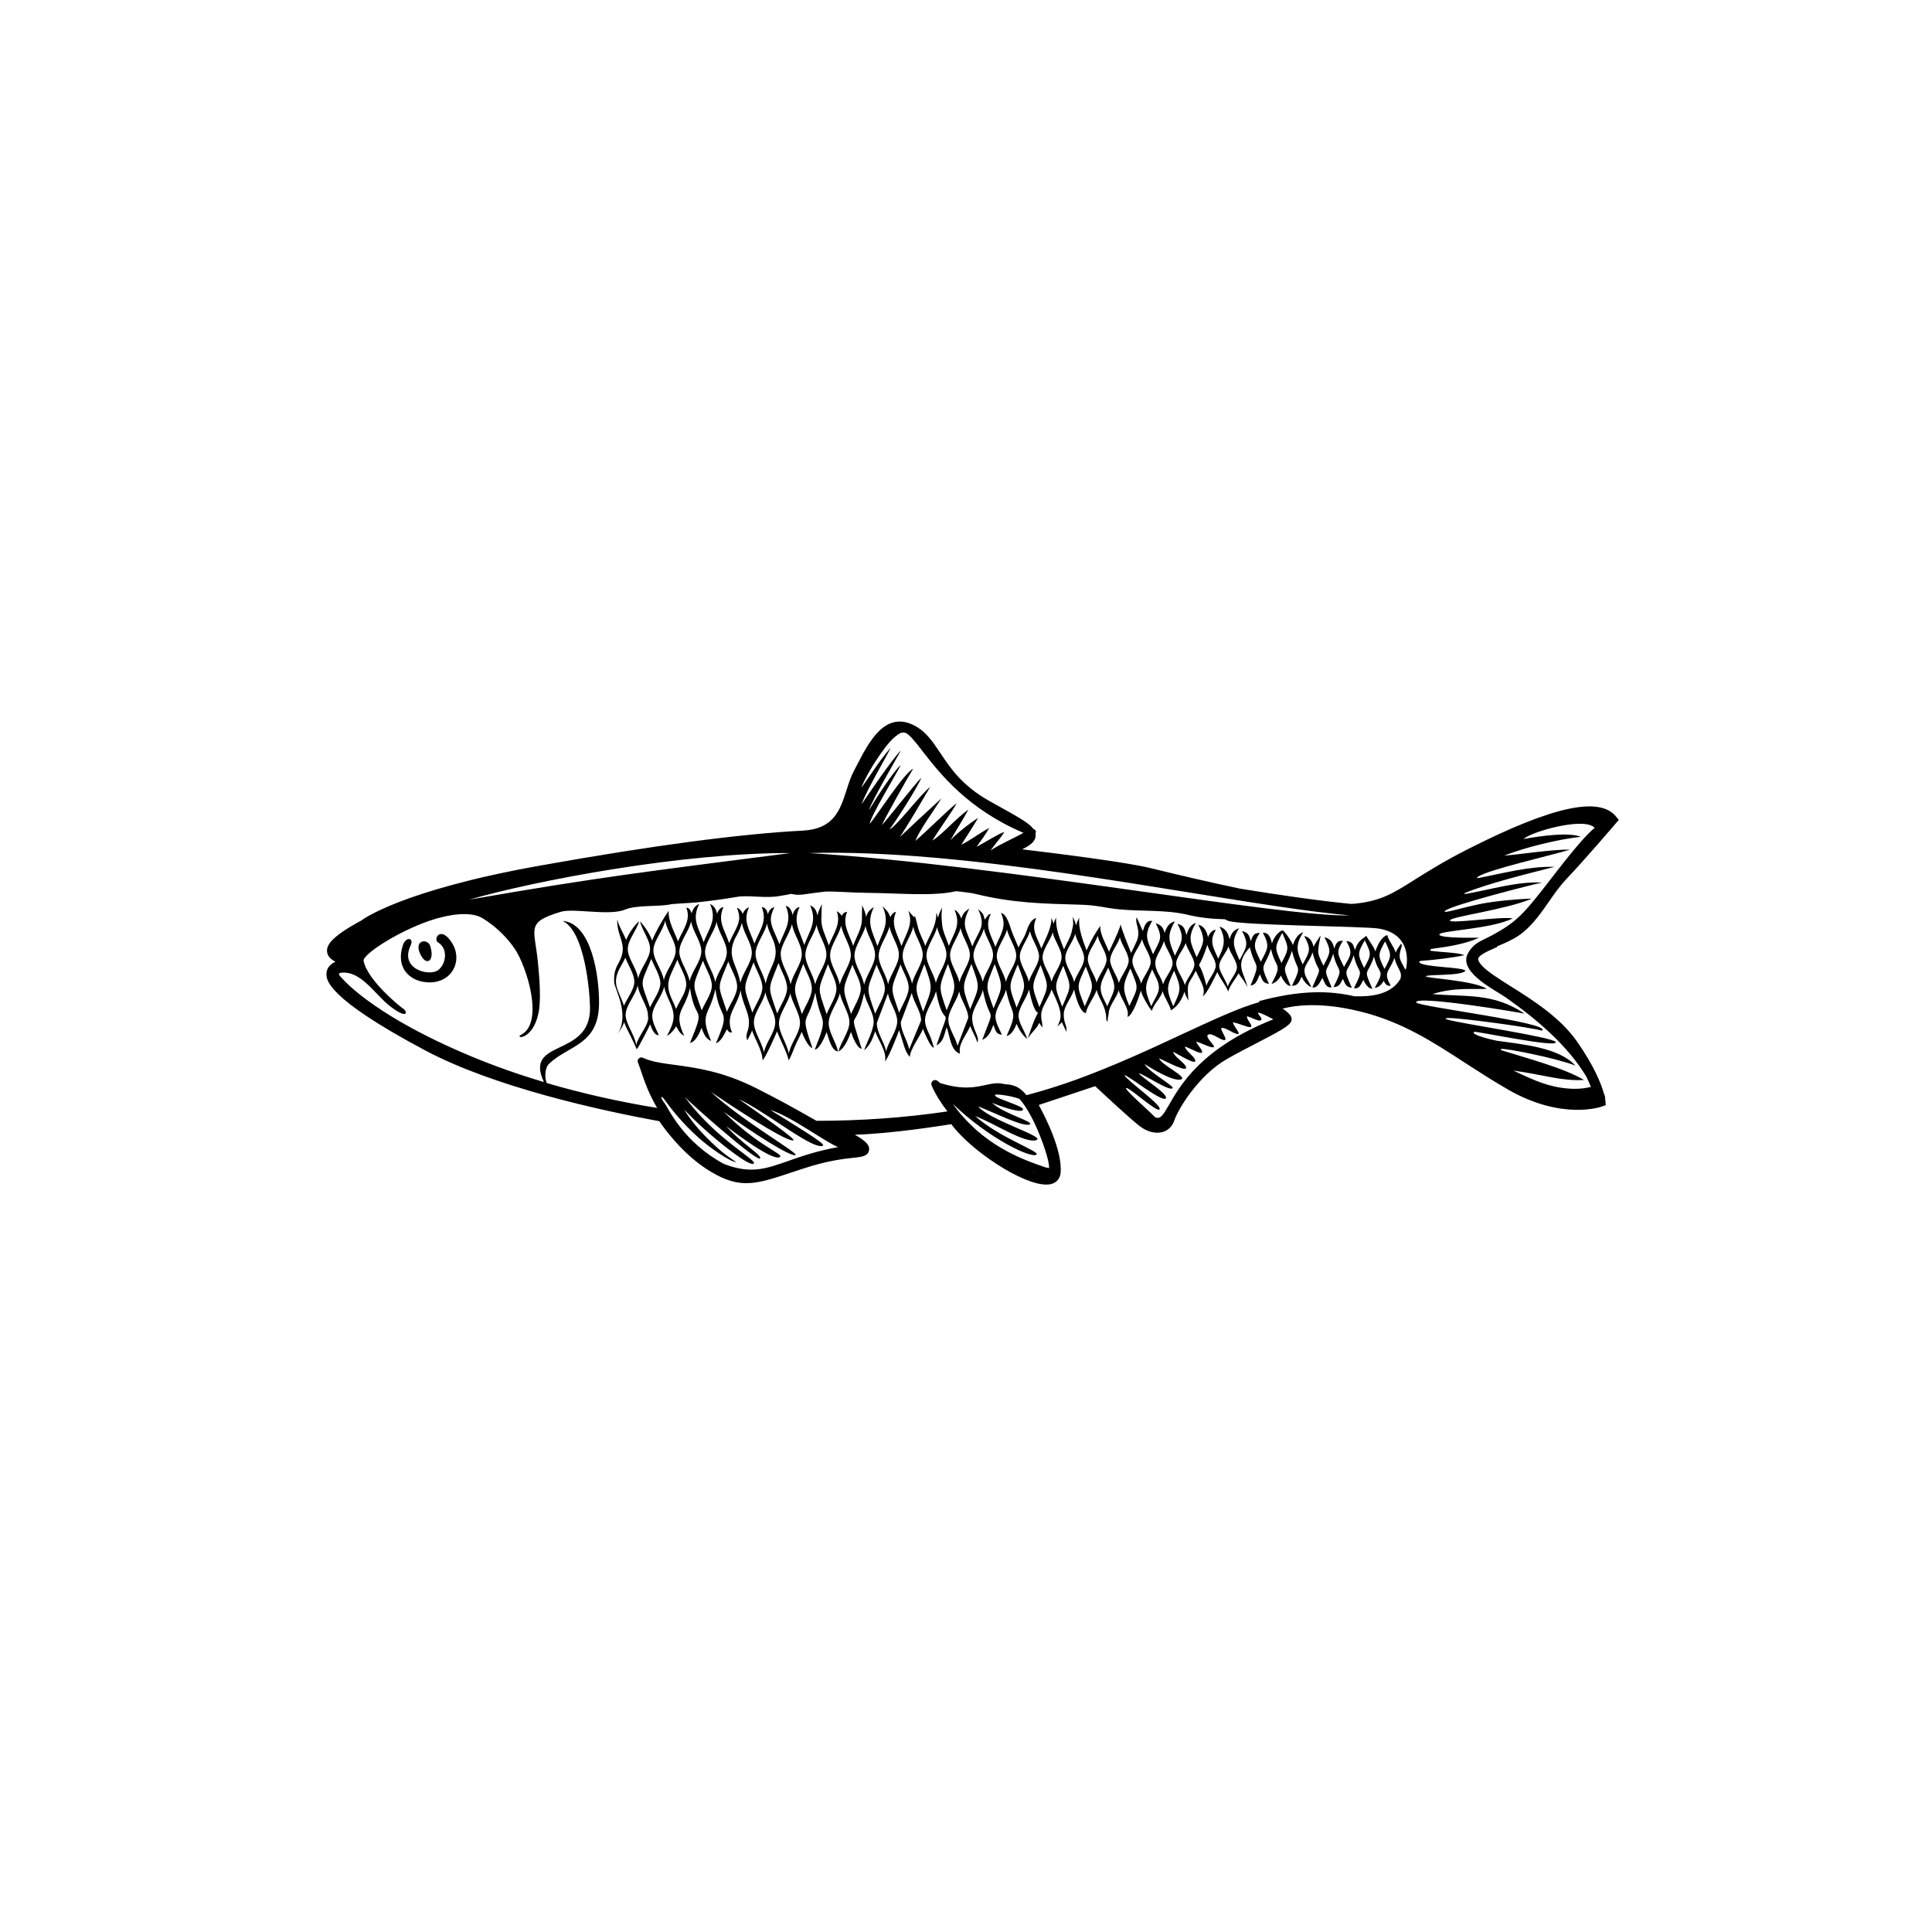 <?xml version="1.0" encoding="UTF-8"?>
<svg id="Layer_1" xmlns="http://www.w3.org/2000/svg" version="1.1" viewBox="0 0 150 150">
  <!-- Generator: Adobe Illustrator 29.2.1, SVG Export Plug-In . SVG Version: 2.1.0 Build 116)  -->
  <path d="M33.4,73.44c-.2-.62-1.38-.47-.7.77.44.8,1.07.38.7-.77Z"/>
  <path d="M34.03,73.18c.77.48.61,1.66,0,2.13-.68.53-3.03-.05-2.15-1.9.29-.62-.37-.71-.6-.03-.57,1.72.48,2.72,1.71,2.87,2.03.25,3-1.6,2.11-3.03-.87-1.41-1.52-.31-1.08-.04Z"/>
  <path d="M116.21,73.49c.4-.17.84-.36,1.27-.59,1.2-.64,2.01-1.79,2.78-2.9.44-.64.87-1.24,1.35-1.75,1.38-1.44,3.85-4.33,3.87-4.36l.2-.23-.19-.24c-1.28-1.62-4.93-.83-11.49,2.49-1.88.95-3.14,1.75-4.15,2.38-1.69,1.07-2.62,1.66-4.65,1.87-.09,0-.2.01-.29.02-2.57-.25-5.52-.68-8.66-1.19-2.51-.53-4.9-1.1-6.3-1.44l-.71-.17c-1.92-.46-7.28-1.13-9.88-1.44.69-.33,1.02-.64,1.05-1.04,0-.07,0-.14-.02-.21.1-.14.02-.24-.18-.36-.34-.44-1.15-.89-2.53-1.66l-.88-.49c-2.11-1.19-3-2.53-3.79-3.71-.62-.93-1.16-1.74-2.14-2.2-2.19-1.03-3.42,1.36-4.32,3.1l-.25.48c-.25.47-.42,1-.58,1.51-.5,1.54-.97,3-3.4,3.13-4.84.25-11.71,1.16-20.42,2.72-10.76,1.92-13.78,4.2-13.85,4.26-2.37,1.28-2.67,1.91-2.66,2.37.01.43.36.67.65.83-.54.25-.67.61-.69.89-.03.46-.11,1.86,7.64,5.98,5.4,2.88,13.66,4.68,18.2,5.51.38.56,1.86,2.64,3.98,3.91,2.32,1.39,3.52.99,6.4.03l.82-.27c1.89-.62,3.13-.75,3.87-.83.68-.07,1.21-.13,1.22-.69,0-.14,0-.49-1.11-1.1,2.9-.09,6.52-.67,7.49-.82,1.48,2.02,5.48,4.69,7.37,4.69.14,0,.26-.01.38-.04.43-.11.7-.44.74-.89.13-1.71-1.16-4.27-1.7-5.25l4.38-1.46c.61.57,2.75,2.56,3.44,3.09.59.46,1.27.63,1.83.46.41-.13.72-.44.87-.88.3-.9,1.91-3.55,4.11-4.79.79-.45,1.61-.87,2.34-1.25,2.19-1.14,2.85-1.48,2.62-2.02-.09-.21-.36-.44-.66-.63.98-.26,2.96-.53,5.98.21,3.26.79,5.67,2.36,8.22,4.02,1.07.69,2.18,1.41,3.37,2.09,4.14,2.35,7.13,1.32,7.25,1.27l.27-.1-.02-.29s-.01-.09-.03-.19c.02-.07,0-.16-.04-.29-.02-.05-.04-.1-.06-.15-.21-.74-.74-2.11-2.11-4.06-1.31-1.85-3.42-3.18-5.11-4.24-1-.63-1.87-1.18-2.28-1.65-.19-.22-.28-.4-.25-.51.07-.29.82-.61,1.48-.9ZM102.47,70.82c.81.1,1.58.19,2.29.25-5.3.14-26.88-3.92-41.96-4.84,12.04-.34,28.13,3.03,38.22,4.4.51.07.99.14,1.45.19ZM97.79,77.8c-1.55.42-3.62,1.39-6.04,2.51-2.42,1.13-5.2,2.42-8.16,3.5-1.26.46-2.55.86-3.89,1.22-.14-.17-.29-.32-.43-.43h0s0,0,0,0c-.36-.3-.8-.41-1.24-.42-1.34-.38-2.16.81-5.03-.09l-.21-.17c-.13-.1-.32-.08-.42.05-.07.09-.08.21-.04.31h0s0,0,0,0c.3.68.72,1.36,1.23,2.01-3.3.49-6.72.73-10.16.73l-.36-.2c-.74-.42-1.47-.83-2.19-1.22-.74-.4-1.48-.78-2.23-1.16-2.56-1.27-4.59-1.54-6.21-1.76-.98-.13-1.81-.24-2.49-.55-.07-.04-.15-.04-.23-.01-.15.06-.22.22-.16.37.09.23.18.49.27.76.26.76.55,1.61,1.22,2.77-2.95-.48-5.83-1.13-8.56-1.93-.17-.29-.2-1.14.17-1.5,1.52-1.45,3.85-1.44,3.88-4.68.02-2.15-.6-6.25-2.83-6.41,1.72.8,2.11,5.46,2.13,6.73.05,3.94-5.17,2.38-3.58,5.78h0c-1.96-.58-3.85-1.25-5.63-1.99-2.55-1.06-4.57-2.11-6.13-3.06-2.07-1.26-3.34-2.35-3.99-3.09-.12-.13-.28-.3-.03-.34.14-.03.33-.02.41-.01,1.33.12,2.35,1.75,3.36,2.55,1.48,1.17,1.49.47,1.02.2-.01,0-2.67-2.07-3.01-3.66-.11-.54,3.06-2.53,5.58-3.27,1.06-.31,2.71-.63,3.67-.04.98.6,1.84,1.42,2.49,2.37.91,1.34,2.31,5.73.49,6.67-.55.29.87.48,1.34-1.64.21-.93.11-2.53-.03-3.94-.26-2.7-.99-3.14,1.78-3.97.98-.3,3.75.34,4.98-.17.92-.38,2.54-.2,3.55-.41.23-.05,1.59-.1,2.03-.15,1.16-.13,2.01-.24,3.13-.43.88-.15,2.2.14,3.32-.07.34-.06.63-.1.87-.16.28.07.61.1.99.04.56-.09,1.13-.15,1.69-.22.86-.02,2.02.09,3.18.1,2.48.02,5.18.29,6.94-.13.38.05,1.1.11,1.54.22,2.84.7,5.18.75,8.09.83,1.42.04,1.86.25,3.03.36,1.69.17,3.64.02,5.3.42,1.08.26,2.07.33,2.9.35l.23.11c.84.38,10.58.42,11.76.62,2.26.39,2.25,2.25,2.1,3.03,0,.04-.02.06-.03.1-.01.02-.03.04-.04.06-.25-.51-.47-.78-.44-1.13.05-.57.26-.69.11-.9-.16.24-.34.48-.42.7-.1-.42-.59-.98-.65-1.36-.46.12-.77.81-.93,1.27-.07-.32-.54-.89-.7-1.21-.37.29-.65.4-.89,1.11-.11-.46-.23-.69-.66-.7.55.95.31,1.12-.18,2-.43-.91-.69-1.11-.08-2.02-.42-.04-.53.16-.68.6-.12-.54-.29-.74-.76-.89.55,1.08.48,1.18-.08,2.22-.28-.59-.43-.89-.4-1.21.05-.7.2-.98.16-1.12-.17.29-.42.6-.52.87-.11-.48-.33-.76-.73-.85.57,1.06.43,1.19-.12,2.21-.47-1.04-.59-1.48.04-2.5-.43.14-.65.56-.8,1-.06-.25-.66-1.12-.8-1.14-.11-.01-.6.31-.83,1-.1-.45-.24-.84-.7-.82.57,1.06.36,1.24-.16,2.25-.45-1.01-.72-1.24-.08-2.24-.44,0-.54.18-.7.65-.12-.5-.23-.69-.68-.79.58,1.06.32,1.27-.19,2.26-.45-1.05-.69-1.44-.04-2.48-.48.16-.61.45-.74.86-.1-.46-.26-.81-.78-.99.54.99.36,1.58-.1,2.49-.37-.86-.73-1.35-.18-2.23-.2-.03-.49.21-.61.56-.1-.44-.28-.84-.75-.97.59,1.21.43,1.39-.13,2.53-.49-1.15-.73-1.53-.06-2.67-.42.14-.58.47-.74.95-.11-.5-.22-.76-.69-.87.59,1.14.32,1.39-.2,2.47-.46-1.12-.66-1.55,0-2.66-.44.08-.66.46-.8.9-.1-.48-.35-.65-.69-.76.6,1.2.33,1.28-.21,2.41-.46-1.15-.73-1.45-.06-2.59-.45-.06-.59.34-.73.79l-.48-1.07c-.11.39.07.52.13,1.15.04.52-.22.89-.56,1.62-.24-.6-.7-1.73-.81-2.21-.18.64-.8,1.87-.91,2.11-.21-.55-.72-1.37-.67-2.01-.39.58-.65.97-1.07,1.91-.31-.82-.67-1.81-.56-2.54-.11.19-.2.39-.26.6-.04-.22-.14-.45-.25-.68.03.58.09.45-.1,1.23-.1.41-.35.79-.58,1.31-.31-.82-.67-1.59-.61-2.47-.09.16-.16.33-.21.49-.03-.16-.09-.32-.16-.48.05.76-.49,1.71-.78,2.39-.32-.87-.83-1.46-.39-2.36-.44.08-.66.72-.78,1.07-.14.43-.44.83-.6,1.22-.09-.24-.34-.76-.52-1.24-.13-.35-.37-1.36-.84-1.45.48,1.08-.02,1.62-.44,2.64-.34-.96-.85-1.56-.36-2.55-.18-.04-.25.18-.47.43-.09-.46-.17-.52-.51-.81.63,1.38.09,1.55-.45,2.89-.47-1.33-.91-1.61-.23-2.94-.32.2-.5.37-.62.78-.1-.28-.33-.63-.53-.67.51,1.14-.01,1.71-.44,2.79-.23-.67-.47-1.13-.52-1.62-.09-.85-.03-.95-.01-1.35-.17.33-.24.49-.32.8-.02-.14-.06-.27-.12-.41.01.69-.26,1.29-.43,1.65-.14.3-.31.61-.43.93-.16-.47-.44-.93-.56-1.41-.16-.63-.19-.78-.26-.93l-.04.13-.47-.53c.42,1.02-.11,1.68-.52,2.75-.33-.98-.86-1.64-.42-2.65-.19.01-.36.22-.45.41-.11-.38-.34-.59-.6-.85.57,1.28.07,1.87-.4,3.09-.41-1.2-.87-1.8-.27-3.02-.23.13-.51.36-.6.76-.05-.3-.17-.6-.31-.9-.01.32-.02.53-.02,1.07,0,.7-.38,1.26-.68,2.07-.32-.94-.87-1.65-.47-2.63-.11,0-.34.07-.41.32-.06-.13-.27-.33-.39-.36.35.99-.27,1.72-.62,2.64-.28-.82-.6-1.38-.58-2.05.03-.68.01-.83.05-1.16-.15.29-.29.59-.36.9-.07-.45-.26-.68-.56-.79.55,1.24,0,1.88-.46,3.06-.38-1.13-.9-1.78-.36-2.94-.15.02-.43.16-.54.64-.07-.46-.34-.72-.53-.72.51,1.19-.07,1.85-.5,2.97-.08-.23-.18-.45-.28-.68h0c-.47-1.02-.51-1.35-.11-2.19-.2.02-.39.19-.51.55-.04-.29-.2-.56-.47-.56.46,1.11-.16,1.79-.57,2.83-.36-1.05-.92-1.73-.42-2.81-.21.03-.44.35-.49.52-.05-.21-.29-.48-.44-.48.3.76.21,1.1-.28,2.04h0c-.12.23-.24.46-.33.69-.35-1.04-.93-1.71-.44-2.79-.21-.02-.45.31-.49.52-.08-.34-.24-.64-.55-.76.54,1.2-.05,1.83-.5,2.96-.41-1.17-.94-1.77-.34-2.97-.27.12-.47.31-.59.73-.08-.23-.21-.45-.41-.43.38.99-.28,1.7-.65,2.61-.24-.67-.79-1.59-.72-2.37-.44.61-.97,1.53-1.29,2.31-.16-.45-.47-.98-.94-1.51.17.75.8,1.48.78,2.18-.02.75-.77,1.49-.92,2.28-.11-.79-.83-1.6-.81-2.33.02-.68.67-1.39.88-2.12-.37.29-.82.98-1.01,1.45-.17-.47-.55-1.03-.67-1.54h-.02c-.03,1.4.93,1.89.08,3.38h0c-.27.47-.35.9-.31,1.46.03.5,1.23,2.47.26,4,.3-.43.39-.62.51-.91.2.57.71,1.41.97,2.1.13-.09.97-1.76,1.05-1.94.17.5.4.89.67.83-.24-.52-.52-1.03-.51-1.51h0c.02-.74.77-1.48.93-2.26.05.38.23.75.4,1.13h0c.53,1.14.38,1.63-.19,2.71.34-.19.64-.58.71-.76.14.22.22.52.63.76-.89-1.94.05-1.9.45-3.72.41,2.82,1.28,1.16,0,4.27.48-.14.72-.75.9-1.18.19.57.4.89.74,1.02-.94-2.24-.12-1.92.33-4.02.37,2.58,1.25,1.42.04,4.21.44-.19.61-.65.86-1.1.13.23.25.28.39.24-.56-1.33.39-1.97.67-3.25.16,1.04.62,1.65.65,2.41.03.79-.34.91-.13,1.46.14-.26.28-.52.37-.76.22.65.83,1.63.81,2.31.2-.12,1.03-1.98,1.13-2.25.18.54.81,1.69.9,2.26.31-.53.39-.93.65-1.45.13-.27.27-.53.37-.77.14.42.56,1.24.82,1.25-1-2.92-.38-1.61.23-4.29.44,2.65,1.09,1.59-.04,4.42.4-.05.79-1.03.92-1.36.16.48.38,1.48.89,1.5-.17-.73-.74-1.51-.73-2.22.02-.75.69-1.54.87-2.3.13.76.75,1.55.74,2.29h0c-.03.73-.66,1.48-.85,2.24.5-.27.79-1.05.97-1.52.15.46.52,1.32.83,1.3-1.07-3.45-.53-1.05.2-4.33.13.76.75,1.53.73,2.26h0c-.02.67-.5,1.5-.74,2.2.56-.49.68-1.02.86-1.48.23.69.92,1.56.76,2.32.24-.16.96-2.03,1.1-2.4.35,1.02.41,1.61.83,2.07.02-.6.8-1.6,1.02-2.18.07.21.17.41.26.61h0c.08.17.37.84.59.85-.07-.23-.22-.75-.33-.97h0c-.19-.4-.37-.8-.36-1.19h0c.02-.71.67-1.49.85-2.23.64,3.44,1.3.47.04,4.21.58-.28.62-.96.79-1.4.27.75.31,1.82,1.04,2.05-.18-.75.51-1.46.79-2.15.15.42.43.84.55,1.28.23-.44-.42-1.02-.4-1.96h0c.02-.67.65-1.41.83-2.11.57,2.82,1.04.97-.05,3.87.53-.25.66-.66.87-1.17.19.51.2.71.66.77-.22-.48-.51-.98-.5-1.44h0c.02-.66.65-1.38.82-2.07.42,2.16,1,1.46.04,3.61.36-.1.57-.44.78-.95.15.41.52.96.82,1.17-.18-.61-.68-1.24-.67-1.83h0c.02-.63.64-1.34.81-2,.75,3.57,1.14-.05-.09,3.81.37-.61.63-.69.89-1.23.02.05.21.32.23.37.03-.51-.09-.41-.08-1.02h0c.02-.62.63-1.3.8-1.94.93,1.89.78,2.19.44,2.91.06-.12.32-.27.36-.38.09.23.24.5.36.76.06-.52-.23-.66-.21-1.4h0c.02-.6.62-1.27.8-1.89.11.5.44,1.78.92,1.84.07-.56.67-1.24.83-1.81.06.27.2.54.33.81h0c.68,1.34.24,1.47.55,1.66-.07-.18.06-.49.06-.66h0c.02-.56.61-1.19.78-1.78.15.69.86,1.39.68,2.07.42-.11.9-1.59,1.04-2.04.1.45.6,1.27.85,1.58.14-.56.68-.97.84-1.54.11.48.55,1.03.64,1.49.51-.27.89-.89,1.05-1.45.05.22.18.46.31.7-.13-1.61-.01-1.14.57-2.32.29.69.83,1.38.54,1.97.31-.12,1-1.61,1.13-1.87.23.54.66,1.01.85,1.52.06-.39.63-1.08.81-1.43.12.28.49.63.68,1.08-.21-1.1-1.08-1.72.19-3.09.43,1.82.89.95.05,2.97.48-.08.48-.4.73-.87.21.47.24.69.7.73-.77-1.68-.37-1.11.16-2.7.38,1.64.93,1.02.04,2.72.24-.09.51-.23.73-.66.2.45.51.83.75.81-.72-1.79-.46-1.03.11-2.73.4,1.73.83.98,0,2.72.46-.02.52-.26.75-.71.15.33.41.67.75.81-.07-.18-.17-.36-.28-.54h0c-.62-1.04.06-1.2.38-2.16.46,1.95.85.71-.02,2.72.4.08.58-.39.78-.74.21.44.29.79.72.74-.74-1.72-.41-.98.12-2.61.37,1.62.88.9.02,2.59.46-.04.49-.2.73-.64.22.47.24.62.7.69-.76-1.66-.37-.99.14-2.52.38,1.61.86.87.02,2.55.42.07.49-.21.73-.64.21.44.47.71.7.68-.75-1.65-.38-.96.13-2.49.35,1.49.92.88.05,2.44.23-.07.43-.09.7-.56.2.4.34.4.55.38-.65-1.1-.07-1.11.28-2.16.21.86.66,1.06.46,1.65-.76,1.24-2.33,1.37-3.57,1.33-1.94-.45-4.19-.49-7.4.38ZM90.76,85.78h0c-.42.73-.65,1.13-1.02.98l-.07-.03c-.41-.44-2.35-2.12-2.24-2.25.13-.17,2.38,1.9,2.59,1.66.27-.3-2.47-2.19-2.73-2.67.3,0,2.98,2.18,3.23,1.8.2-.32-1.85-1.59-2.11-1.94.37.04,2.34,1.41,2.63,1.16.18-.15-1.86-1.26-2.18-1.88.4.25,2.18,1.38,2.83,1.2.58-.16-1.56-1.15-1.7-1.64.38.15,2.21,1.15,2.1.69-.09-.35-.89-.75-1.01-1.2.37.17,2.1,1.28,1.65.51-.13-.22-.62-.55-.75-.92.46.13,1.42.75,1.35.38-.03-.16-.3-.44-.48-.76.37.07,1.17.52,1.38.43.19-.08-.77-.82-.41-.98.34-.15,1.05.56,1.32.41.08-.18-.45-.85-.3-.91.28-.09.89.42,1.23.46.34.04-.28-.56-.35-.9.31,0,1.21.43,1.38.36.22-.09-.31-.54-.29-.84.35.07,1.12.57,1.13.2,0-.16-.71-.74.21-.32.12.05.43.21.71.36-5.55,2.21-7.2,5.07-8.11,6.66ZM81.43,90.72h-.01s0-.05,0-.05c-.06,0-.13-.01-.2-.02-1.95-.66-4.95-1.75-7.25-4.95,2.85,2.74,6.18,4.3,6.51,3.93.23-.25-2.9-1.31-4.77-2.98,1.43.53,3.97,2.22,4.79,1.85.55-.3-3.66-1.52-4.56-2.6,1.27.48,3.39,1.58,4,1.41.41-.23-1.98-.8-2.92-1.69,1.05.44,2.46.85,2.41.49-.03-.24-1.99-.79-2.14-1.01-.1-.14.04-.12.14-.12.26,0,1.12.11,1.72.34.51.56,1.02,1.5,1.43,2.46.56,1.32.94,2.62.86,2.94ZM51.56,85.61c-.42-.61-.14-.47,0-.28.33.47,1.33,1.82,2.73,3.05.84.74,2.32,1.78,2.88,1.86-.73-.52-1.21-.78-2.57-2.19-.5-.52-1.02-1.15-1.48-1.9.88.92,1.75,1.7,2.51,2.33.22.18,2.56,2.13,2.89,1.86.2-.16-.98-.83-2.49-2.13-.91-.78-1.94-1.79-2.87-3.05.47.52,5.5,4.96,5.83,4.79.29-.2-1.38-1.13-2.6-2.51.95.72,3.59,2.69,4.15,2.4.39-.23-1.65-.81-4.36-3.53,2.25,1.64,5.19,3.52,5.58,3.37.31-.12-4.11-2.63-6.57-4.91.62.43,5.75,3.9,6.41,3.77.26-.05-2.47-1.96-4.23-3.2,1.89.88,4.92,3.3,6.14,3.61.08.02.38.08.4-.05,0-.2-2.18-1.54-4.12-2.73,1.7.53,4.19,2.45,5.28,2.89-1.66.3-2.86.72-3.88,1.08-1.74.61-2.91,1.03-4.98.23-3.14-1.69-4.26-4.21-4.62-4.74ZM36.43,69.85c5.12-1.48,16.51-3.65,24.95-3.62-10.88,1.4-15.07,1.89-24.95,3.62ZM107.49,75.23c-.52-1.06-.52-1.11.05-2.14.51,1.06.52,1.11-.05,2.14ZM105.91,75.15c-.52-1.08-.53-1.1.05-2.15.52,1.08.53,1.1-.05,2.15ZM99.49,74.77c-.53-1.18-.55-1.2.06-2.34.53,1.18.55,1.2-.06,2.34ZM96.04,75.09c-.01.47-.57,1.01-.72,1.51-.12-.49-.67-1.15-.66-1.61.01-.47.56-1.02.72-1.51.12.53.66,1.13.65,1.61ZM94.39,74.99c-.01.47-.57,1.03-.72,1.54-.71-2.79-.83-.41.07-3.18.12.53.67,1.15.65,1.64ZM86.04,75.12c.64,1.64.65,1.4-.08,3.01-.07-.17-.15-.34-.24-.51h0c-.55-1.07-.14-1.48.32-2.49ZM52.59,74.51c.21.6.71,1.34.69,1.95h0c-.02.62-.55,1.29-.79,1.88-.08-.23-.19-.46-.3-.7h0c-.65-1.39-.15-1.78.4-3.13ZM48.58,78.75c.02-.73.78-1.47.93-2.25.1.81.82,1.63.8,2.39.15.63-.79,1.56-.91,2.25-.12-.8-.84-1.65-.83-2.39h0ZM48.45,78.08c-.47-1.31-1.01-1.74-.24-3.08h0c.12-.21.25-.43.34-.65.21.58.72,1.3.7,1.9h0c-.02.6-.56,1.26-.8,1.82ZM50.57,74.44c.21.59.72,1.33.7,1.93h0c-.02.6-.56,1.28-.8,1.85-.77-2.22-.8-1.62.1-3.78ZM50.73,73.76c.02-.73.76-1.52.92-2.29.11.8.82,1.59.81,2.35-.02.75-.76,1.51-.92,2.29-.12-.8-.83-1.61-.81-2.35ZM52.75,73.83c.02-.74.74-1.52.91-2.3.12.8.81,1.59.79,2.36-.02.75-.74,1.52-.91,2.3-.12-.79-.82-1.61-.8-2.36ZM54.58,74.59c.21.61.7,1.34.69,1.96h0c-.02.62-.55,1.31-.79,1.9-.76-2.24-.78-1.68.1-3.87ZM54.74,73.89c.02-.75.73-1.54.9-2.32.12.81.8,1.61.79,2.38-.02.76-.74,1.53-.9,2.31-.12-.8-.81-1.62-.79-2.37ZM56.55,74.66c.21.61.7,1.34.68,1.97h0c-.02.63-.55,1.32-.79,1.92-.75-2.24-.77-1.71.1-3.89ZM57.16,72.7h0c.18-.35.36-.7.44-1.06.12.8.79,1.61.77,2.37-.02.76-.72,1.53-.89,2.31-.25-1.53-1.16-2.03-.33-3.63ZM58.51,74.72c.21.61.69,1.34.68,1.97h0c-.02.63-.54,1.33-.78,1.93-.74-2.23-.75-1.72.1-3.91ZM59.44,76.37c-.14-.78-.79-1.6-.78-2.35.02-.74.71-1.54.89-2.31.06.36.22.72.39,1.08h0c.74,1.61-.16,2.08-.5,3.58ZM59.43,77.04c.13.79.78,1.6.76,2.36-.02.76-.72,1.52-.88,2.31-.15-.78-.79-1.62-.78-2.36.02-.75.72-1.53.9-2.31ZM60.45,74.78c.2.61.68,1.34.66,1.97h0c-.02.63-.53,1.33-.77,1.94-.74-2.22-.75-1.73.1-3.91ZM60.61,74.07c.02-.75.7-1.55.88-2.33.12.8.78,1.6.76,2.37-.02.76-.71,1.55-.87,2.33-.13-.79-.78-1.61-.76-2.37ZM61.36,77.08c.12.79.77,1.6.75,2.37-.02.77-.72,1.55-.87,2.35-.14-.79-.78-1.63-.76-2.38.02-.76.71-1.54.89-2.33ZM62.37,74.83c.21.61.68,1.33.66,1.96h0c-.02.63-.53,1.34-.77,1.94-.73-2.2-.73-1.74.11-3.9ZM62.53,74.11c.02-.75.69-1.54.87-2.31.13.79.78,1.58.76,2.34-.02.75-.7,1.53-.87,2.3-.14-.78-.78-1.59-.76-2.33ZM64.29,74.86c.2.6.67,1.31.65,1.94h0c-.02.63-.53,1.34-.76,1.94-.73-2.19-.73-1.73.11-3.88ZM64.45,74.15c.02-.74.68-1.53.86-2.29.13.77.76,1.56.75,2.3-.02.73-.68,1.52-.86,2.28-.14-.76-.77-1.56-.75-2.29ZM66.18,74.88c.2.6.66,1.3.65,1.92h0c-.02.62-.52,1.33-.75,1.93-.73-2.16-.72-1.72.11-3.85ZM66.34,74.17c.02-.74.68-1.53.86-2.29.13.77.76,1.55.74,2.29-.02.74-.68,1.53-.85,2.29-.13-.77-.76-1.56-.75-2.29ZM68.06,74.89c.2.59.65,1.28.64,1.89h0c-.02.61-.52,1.32-.75,1.92-.72-2.13-.7-1.7.11-3.8ZM68.22,74.18c.02-.73.66-1.5.84-2.25.13.75.75,1.51.73,2.23-.02.73-.67,1.51-.84,2.26-.14-.75-.75-1.52-.73-2.24ZM68.94,77.13c.13.73.74,1.49.72,2.2h0c-.03.74-.69,1.53-.86,2.3-.15-.73-.75-1.5-.72-2.22l.86-2.28ZM69.92,74.88c.2.58.65,1.24.63,1.84h0c-.02.6-.51,1.32-.74,1.9-.72-2.09-.69-1.67.11-3.74ZM70.08,74.17c.02-.71.65-1.49.83-2.22.13.74.74,1.49.73,2.2-.02.71-.66,1.48-.83,2.22-.14-.73-.75-1.48-.73-2.2ZM70.79,77.08c.13.72.74,1.46.72,2.16l-.92,2.22c-.15-.71-.67-1.42-.65-2.11l.85-2.26ZM71.77,74.86c.68,1.95.65,1.75-.1,3.68-.71-2.06-.69-1.63.1-3.68ZM71.93,74.16c.02-.7.65-1.46.83-2.18.13.72.74,1.47.72,2.16-.02.7-.65,1.46-.82,2.18-.14-.72-.74-1.46-.73-2.16ZM73.6,74.84c.68,1.92.66,1.7-.1,3.6-.66-1.89-.63-1.73.1-3.6ZM73.76,74.15c.02-.68.64-1.41.82-2.1.13.7.73,1.44.72,2.11-.02.67-.64,1.41-.81,2.1-.15-.7-.74-1.43-.72-2.11ZM74.47,76.98c.14.68.72,1.41.7,2.06l-.83,2.16c-.15-.68-.73-1.39-.71-2.06h0c.02-.69.66-1.45.84-2.16ZM75.42,74.84c.68,1.88.66,1.66-.1,3.52-.66-1.86-.64-1.68.1-3.52ZM75.58,74.16c.02-.66.63-1.38.81-2.06.13.69.73,1.42.71,2.08-.02.65-.64,1.37-.8,2.05-.14-.68-.73-1.41-.72-2.07ZM77.23,74.85c.66,1.84.65,1.63-.09,3.44-.65-1.81-.64-1.64.09-3.44ZM77.39,74.19c.02-.65.62-1.35.8-2.02.13.68.72,1.4.71,2.05-.02.64-.64,1.34-.8,2.01-.14-.68-.72-1.39-.71-2.04ZM79.02,74.88c.67,1.81.66,1.57-.09,3.35-.65-1.78-.64-1.6.09-3.35ZM79.18,74.23c.02-.62.62-1.31.79-1.94.13.66.71,1.37.7,1.99-.02.61-.62,1.3-.79,1.94-.14-.65-.72-1.36-.7-1.99ZM80.79,74.93c.66,1.76.66,1.53-.09,3.26-.64-1.74-.64-1.55.09-3.26ZM80.95,74.28c.02-.61.61-1.27.78-1.89.13.64.71,1.34.69,1.94-.01.6-.61,1.26-.78,1.89-.14-.64-.71-1.33-.7-1.95ZM82.55,74.98c.65,1.72.65,1.49-.08,3.18-.64-1.7-.64-1.51.08-3.18ZM82.71,74.35c.01-.59.6-1.23.77-1.84.13.63.71,1.32.69,1.91-.01.58-.61,1.23-.77,1.83-.14-.62-.71-1.3-.69-1.9ZM84.3,75.04c.65,1.69.65,1.44-.08,3.09-.64-1.66-.65-1.45.08-3.09ZM84.46,74.43c.01-.57.59-1.2.76-1.78.13.61.7,1.29.69,1.86-.01.56-.61,1.19-.77,1.78-.14-.61-.7-1.28-.68-1.86ZM86.2,74.51c.01-.55.58-1.16.75-1.73.13.59.69,1.26.68,1.81-.01.54-.6,1.16-.76,1.73-.14-.59-.69-1.25-.68-1.81ZM87.76,75.19c.65,1.61.66,1.35-.08,2.92-.55-1.38-.55-1.56.08-2.92ZM87.92,74.6c.01-.53.58-1.13.75-1.68.12.58.68,1.23.67,1.77-.01.52-.58,1.12-.74,1.68-.14-.57-.69-1.22-.68-1.76ZM89.46,75.28c.07.17.16.33.24.5h0c.57,1.08.16,1.33-.32,2.34-.54-1.34-.54-1.52.07-2.84ZM89.96,75.65h0c-.64-1.21.05-1.46.41-2.58.12.56.68,1.2.67,1.72-.01.51-.58,1.09-.74,1.63-.06-.26-.2-.52-.33-.77ZM91.16,75.37c.56,1.34.56,1.45-.07,2.76-.54-1.31-.55-1.47.07-2.76ZM91.32,74.79c.01-.5.57-1.07.74-1.58.12.55.68,1.18.67,1.68-.01.49-.58,1.06-.74,1.59-.13-.54-.68-1.17-.67-1.68ZM67.97,59.12c.51-.79,1.03-1.5,1.5-1.9.6-.51.84-.46,1.37.13.22.25.49.58.79.98,1.35,1.73,3.51,4.5,7.83,6.33-.81.46-1.8.87-2.56,1.37.46-.62.91-1.11,1.07-1.44-.54.2-1.39.75-2.15,1.16.44-.63.68-.92.98-1.47-.77.42-1.38.91-2.17,1.31.21-.33.77-1.18,1.32-2.09-.68.42-1.77,1.29-2.16,1.74.5-.88.84-1.37,1.4-2.39-1.02.74-2.1,2.01-2.8,2.41.6-.98,1.55-2.27,1.89-2.9-.76.59-2.33,2.19-3.22,2.93.43-.99,1.2-1.99,2.04-3.31-1.08.98-2.77,2.56-3.24,3.01.54-.79,1.75-2.85,2.36-3.89-.69.5-2.68,3.14-3.16,3.29.46-.56,2.22-3.33,2.48-4.02-.59.59-2.59,3.19-3.08,3.7.35-.74,1.98-3.65,2.44-4.39-.76.4-2.8,3.63-3.38,4.29.1-.66,1.99-3.72,2.42-4.58-.57.47-2.14,2.93-2.47,3.51.18-.66,2.06-3.87,2.48-4.64-.63.61-2.52,3.39-3.06,4.19.41-1.17,2.24-4.21,2.24-4.37-.96,1.12-1.46,2-2.26,3.09.26-.72.97-1.86,1.09-2.04ZM80.6,91.11c-.2-.05-.41-.12-.65-.22.22.08.43.16.65.22ZM123.53,84.38c-.65.18-1.38.17-1.7.14-1.52-.11-2.61-.58-4.33-1.4,2.39.33,3.68.82,5.48.73-1.53-.93-4.52-1.71-6.38-2.3-.08-.03-.14-.09-.03-.11.32-.06,4.15.68,5.74,1.29-1.28-1.4-4.06-1.64-6.11-1.93-.14-.02-2.11-.46-1.74-.69.11-.07,6.57,1.29,6.32.79-.18-.37-7.3-1.42-8.36-1.73-.04-.01-.39-.1-.03-.13.75-.05,6.41.71,7.33.98.81-.61-9.65-1.87-9.77-2.19-.12-.59,8.04.78,8.41.87-2.4-1.64-4.58-1.29-7.15-1.52,1.8-.56,3.22-.34,4.22-.41-1.01-.66-4.82-.83-4.72-.97.12-.18,2.72,0,3.07-.43-.19-.3-3.28-.26-3.58-.65-.09-.11.21-.13.26-.13.9-.06,2.34-.23,3.23-.43-.43-.2-1.75-.23-2.46-.32-.26-.02-.25-.15,0-.18,1.31-.17,2.59-.39,3.61-.86-.17,0-3.04.07-3.09-.24-.05-.31,4.04-.41,5.7-1.26-1.08-.15-4.92.45-4.88.16.04-.29,4.23-.8,6.37-1.69-.97.02-2.77.17-3.94.4-1.56.31-3.17.85-2.78.53.57-.45,6.57-1.98,7.5-2.18-2.02-.09-3.96.55-5.91.88-.13.02-.17-.03-.05-.08,1.88-.77,5.19-1.57,6.94-2.02-2.04-.05-4.01.51-5.93.87-.22.03,0-.12.06-.15.96-.54,5.08-1.48,7.06-2.05-1.26-.05-4.13.4-5.11.46,1.65-.65,4.25-1.28,5.96-1.46-.92-.37-3-.09-4.45.17.56-.55,4.7-1.75,5.52-.87-1.26,1.05-3.28,3.87-4.5,5.37-1.27,1.57-1.95,2.26-4.29,3.39-.5.24-.9.62-1.12,1.14-.51,1.41,2.23,2.72,3.01,3.27,2.41,1.7,4.81,3.74,6.26,6.16.13.28.24.52.33.74Z"/>
</svg>